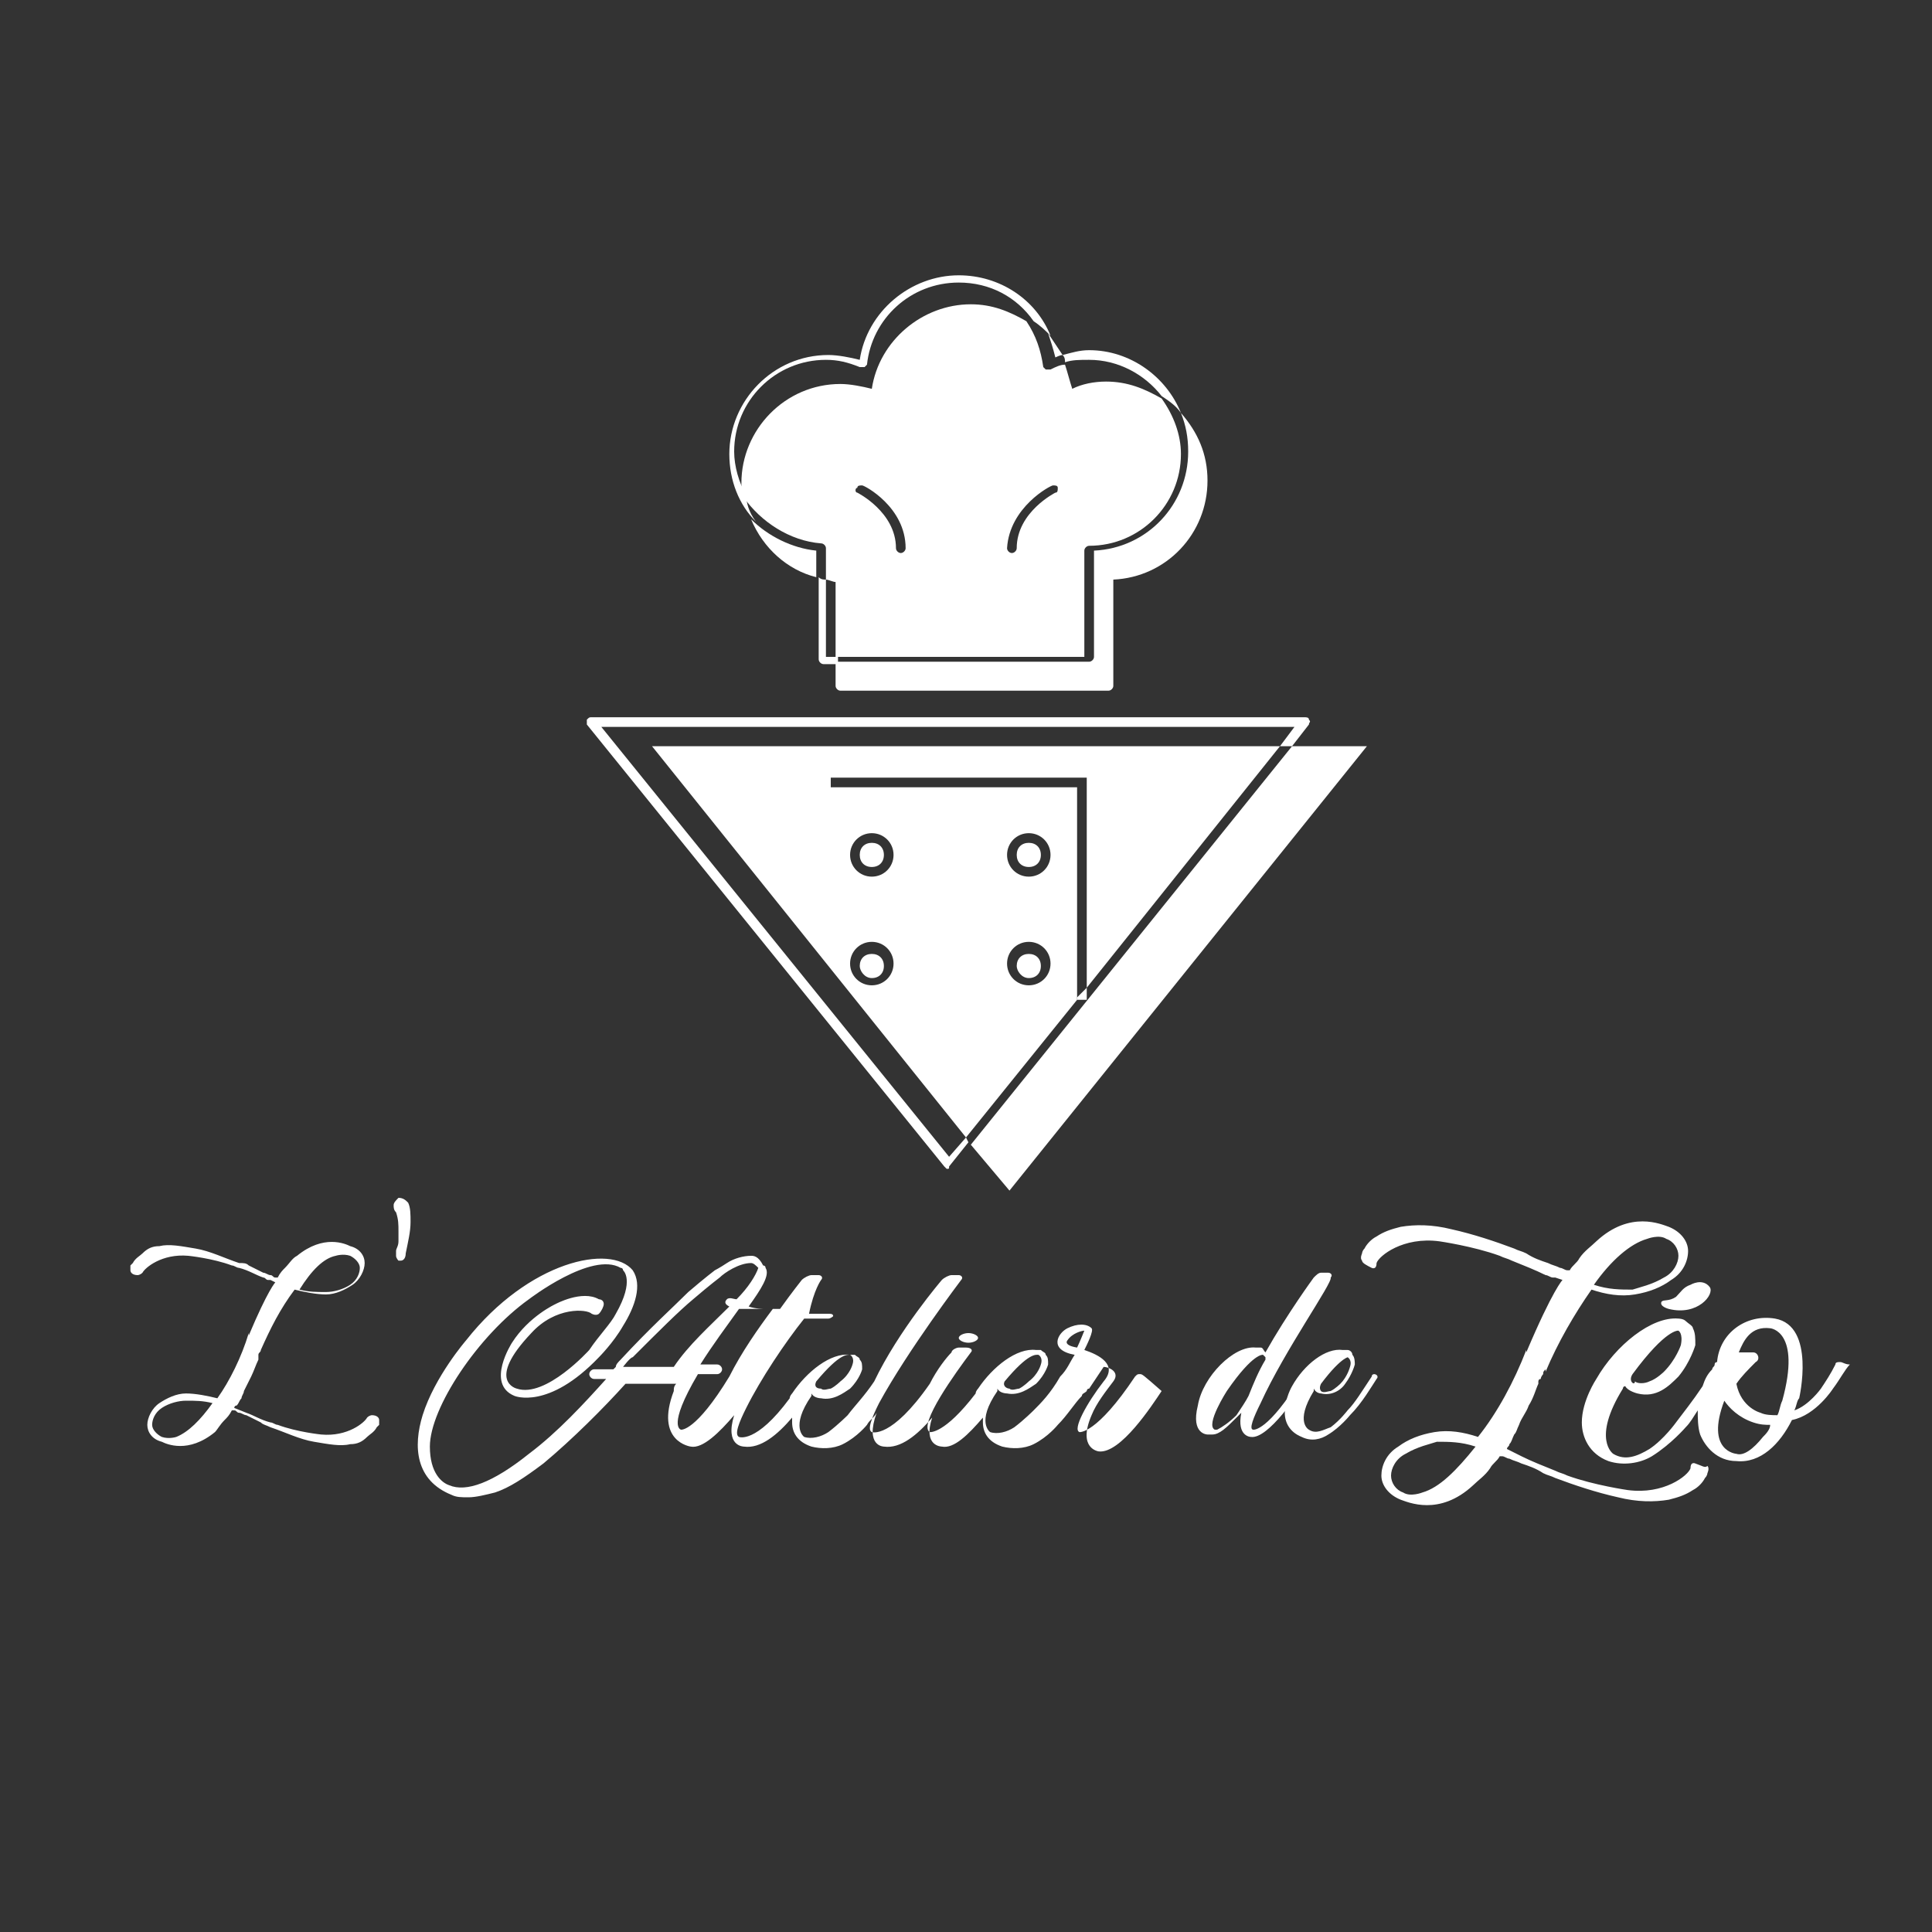 <?xml version="1.0" encoding="utf-8"?>
<!-- Generator: Adobe Illustrator 24.3.0, SVG Export Plug-In . SVG Version: 6.00 Build 0)  -->
<svg version="1.1" id="Calque_1" xmlns="http://www.w3.org/2000/svg" xmlns:xlink="http://www.w3.org/1999/xlink" x="0px" y="0px"
	 viewBox="0 0 80 80" style="enable-background:new 0 0 80 80;" xml:space="preserve">
<rect x="0" y="0" width="80" height="80" fill="#333333" stroke="none"/>
<style type="text/css">
	.st0{fill:#FFFFFF;}
</style>
<g>
	<path class="st0" d="M40.1,55.6c0.2,0,0.4-0.1,0.4-0.2c0-0.1-0.2-0.2-0.4-0.2s-0.4,0.1-0.4,0.2C39.7,55.5,39.9,55.6,40.1,55.6"/>
	<g>
		<path class="st0" d="M16.5,49.6L16.5,49.6c-0.1,0.1-0.2,0.2-0.2,0.3s0,0.2,0.1,0.3c0.1,0.3,0.1,0.5,0.1,0.8c0,0.1,0,0.3,0,0.4
			c0,0.2-0.1,0.3-0.1,0.4c0,0.1,0,0.1,0,0.2c0,0.1,0.1,0.2,0.1,0.2s0,0,0.1,0s0.2-0.1,0.2-0.3c0.1-0.5,0.2-0.9,0.2-1.3
			c0-0.3,0-0.6-0.1-0.8C16.8,49.7,16.7,49.6,16.5,49.6"/>
		<path class="st0" d="M47.2,56.9c-0.1,0-0.1,0-0.2,0.1c-1.6,2.4-2.3,2.3-2.3,2.3c-0.3-0.1,0.3-1.2,1-2.1c0.6-0.7-0.2-1.1-0.8-1.3
			c0.1-0.2,0.4-0.8,0.3-0.9c-0.2-0.2-0.6-0.2-1,0s-0.8,0.9,0.3,1.1c-0.2,0.3-0.3,0.6-0.6,0.9c-0.4,0.7-0.8,1.1-1.1,1.4
			c0,0-0.4,0.4-0.8,0.7c-0.3,0.2-0.7,0.3-1,0.2c0,0-0.6-0.4,0.3-1.7c0,0,0,0,0-0.1c0.1,0.2,0.4,0.2,0.4,0.2c0.5,0.1,0.9-0.2,1.2-0.4
			c0.4-0.4,0.5-0.8,0.5-0.8c0-0.2,0-0.3-0.1-0.4c0-0.1-0.1-0.1-0.2-0.2c-0.1,0-0.2,0-0.2,0c-0.8-0.1-1.8,0.7-2.4,1.6
			c0,0-0.1,0.1-0.1,0.2c-1.3,1.7-1.9,1.6-1.9,1.6C38,59,39.6,56.8,40.2,56c0.1-0.1,0-0.2-0.2-0.2h-0.3c-0.1,0-0.3,0.1-0.3,0.2
			c-0.2,0.2-0.6,0.7-0.9,1.3c-1.6,2.3-2.4,2-2.4,2c-0.2-0.1,0-0.6,0.3-1.2c1.2-2.2,3.4-5.1,3.4-5.1c0.1-0.1,0-0.2-0.1-0.2h-0.3
			c-0.1,0-0.3,0.1-0.4,0.2c0,0-1.8,2.1-2.8,4.2c-0.4,0.6-0.8,1-1.1,1.4c0,0-0.4,0.4-0.8,0.7c-0.3,0.2-0.7,0.3-1,0.2
			c0,0-0.6-0.4,0.3-1.7c0,0,0,0,0-0.1c0.1,0.2,0.4,0.2,0.4,0.2c0.5,0.1,0.9-0.2,1.2-0.4c0.4-0.4,0.5-0.8,0.5-0.8
			c0-0.2,0-0.3-0.1-0.4c0-0.1-0.1-0.1-0.2-0.2c-0.1,0-0.2,0-0.2,0c-0.8-0.1-1.8,0.7-2.4,1.6c0,0-0.1,0.1-0.1,0.2
			c-1.4,1.9-2.1,1.6-2.1,1.6c-0.2-0.1,0-0.6,0.3-1.2c0.6-1.2,1.6-2.7,2.4-3.7h1c0.1,0,0.2-0.1,0.2-0.1c0-0.1-0.1-0.1-0.2-0.1h-0.8
			c0.2-1,0.5-1.4,0.5-1.4c0.1-0.1,0-0.2-0.1-0.2h-0.3c-0.1,0-0.3,0.1-0.4,0.2c0,0-0.4,0.5-0.9,1.2h-0.6c-0.1,0-0.4,0-0.7-0.1
			c0.5-0.7,0.9-1.3,0.7-1.6c0-0.1-0.1-0.1-0.1-0.1C31.4,52,31.2,52,31.1,52c-0.3,0-0.7,0.1-1,0.3s-0.5,0.3-0.5,0.3s-0.4,0.3-1.1,0.9
			c-0.6,0.6-1.6,1.5-2.8,2.8c-0.1,0.1-0.2,0.2-0.2,0.3c0,0,0,0-0.1,0.1h-0.8c-0.1,0-0.2,0.1-0.2,0.2c0,0.1,0.1,0.2,0.2,0.2h0.5
			c-0.9,1-2,2.2-3.2,3.1c-1.5,1.2-2.6,1.6-3.3,1.3c-0.3-0.1-0.8-0.5-0.8-1.6c0-1.6,2-4.6,4.1-6.1c0,0,2.6-2,3.8-1.3
			c0.1,0,0.1,0.1,0.1,0.1s0.5,0.4-0.3,1.8c-0.2,0.4-0.7,0.9-1.1,1.5c0,0-1.8,2-3,1.6c0,0-1.3-0.3,0.6-2.3c1-1.1,2.3-1,2.5-0.8
			c0.2,0.1,0.3,0,0.3,0c0.1-0.1,0.2-0.3,0.2-0.4c0-0.2-0.2-0.2-0.2-0.2C24.1,53.4,23,54,23,54s-1.1,0.5-1.8,1.6c0,0-1.1,1.7,0.1,2.2
			c0,0,1.4,0.6,3.5-1.6c0,0,0.6-0.6,1-1.3c0.5-0.8,0.8-1.7,0.4-2.3c-0.9-1.1-4.3-0.4-6.9,2.9c0,0-1.3,1.5-1.8,3.1
			c-0.4,1.3-0.3,2.7,1.2,3.3c0.2,0.1,0.4,0.1,0.7,0.1c0.3,0,0.7-0.1,1.1-0.2c0.6-0.2,1.2-0.6,2-1.2c1.2-1,2.5-2.3,3.4-3.3H28
			c-0.1,0.1-0.1,0.2-0.1,0.3c-0.8,2.1,0.7,2.3,0.7,2.3c0.5,0.1,1.2-0.6,1.8-1.3c-0.4,1.3,0.4,1.3,0.4,1.3c0.7,0.1,1.4-0.5,2-1.2
			c0,0.1,0,0.1,0,0.2c0,0.4,0.2,0.8,0.8,1c0.4,0.1,0.9,0.1,1.3-0.1c0.6-0.3,1-0.8,1-0.8c0.1-0.2,0.3-0.3,0.4-0.5
			c-0.5,1.4,0.3,1.4,0.3,1.4c0.7,0.1,1.4-0.5,2-1.2c-0.4,1.2,0.4,1.2,0.4,1.2c0.5,0.1,1.1-0.5,1.7-1.2c0,0.1,0,0.1,0,0.2
			c0,0.4,0.2,0.8,0.8,1c0.4,0.1,0.9,0.1,1.3-0.1c0.6-0.3,1-0.8,1-0.8c0.4-0.4,0.7-0.9,1-1.2l0,0c0-0.1,0.1-0.1,0.2-0.2
			c0,0,0-0.1,0.1-0.1l0,0c0.2-0.3,0.4-0.6,0.6-0.9c0.2,0,0.7,0.2,0.4,0.6c-0.3,0.4-0.7,0.9-0.9,1.4c-0.6,1.4,0.3,1.5,0.3,1.5
			c0.9,0.1,2.2-1.9,2.6-2.5C47.3,56.9,47.3,56.9,47.2,56.9 M41.6,57.2c1-1.2,1.3-1.1,1.4-1.1c0,0,0.2,0.1,0.1,0.4
			c0,0-0.1,0.4-0.5,0.7c0,0-0.2,0.2-0.4,0.3c-0.1,0-0.3,0.1-0.4,0C41.7,57.5,41.5,57.4,41.6,57.2 M33.8,57.2c1-1.2,1.3-1.1,1.4-1.1
			c0,0,0.2,0.1,0.1,0.4c0,0-0.1,0.4-0.5,0.7c0,0-0.2,0.2-0.4,0.3c-0.1,0-0.3,0.1-0.4,0C33.8,57.5,33.7,57.4,33.8,57.2 M25.8,56.6
			c0,0,0.3-0.4,0.4-0.4c1.1-1.1,1.9-1.9,2.5-2.4c0.7-0.6,1.1-0.9,1.1-0.9l0,0c0.2-0.2,0.8-0.6,1.3-0.6c0.1,0,0.2,0.1,0.3,0.2l0,0
			c-0.1,0.3-0.4,0.8-0.9,1.3c-0.1,0-0.3-0.1-0.4,0S30,54,30.2,54.1c-0.8,0.8-1.7,1.6-2.3,2.5C27.9,56.6,25.8,56.6,25.8,56.6z
			 M28.2,59.2c0,0-0.6-0.1,0.7-2.3h0.8c0.1,0,0.2-0.1,0.2-0.2c0-0.1-0.1-0.2-0.2-0.2H29c0.5-0.8,1.1-1.6,1.6-2.3c0.1,0,0.2,0,0.4,0
			l0,0h1C31.4,55,30.7,56,30.2,57C28.8,59.3,28.2,59.2,28.2,59.2 M44.6,55.8c-0.6-0.1-0.4-0.3-0.4-0.3c0.2-0.3,0.6-0.4,0.7-0.4
			C44.9,55.1,44.7,55.6,44.6,55.8"/>
		<path class="st0" d="M15.4,58.6c0,0-0.1,0-0.2,0.1c-0.1,0.2-0.8,0.8-1.9,0.7c0,0-1-0.1-1.8-0.4l0,0c-0.1,0-0.2-0.1-0.3-0.1
			c-0.4-0.1-0.7-0.3-1-0.4l0,0l-0.5-0.2c0,0,0-0.1,0.1-0.1c0.1-0.1,0.1-0.2,0.2-0.3c0-0.1,0.1-0.2,0.1-0.3c0.1-0.2,0.2-0.4,0.3-0.6
			l0,0c0.1-0.2,0.2-0.5,0.3-0.7l0,0l0,0c0,0,0,0,0-0.1v-0.1c0-0.1,0.1-0.1,0.1-0.2v-0.1v0.1c0.4-0.9,0.8-1.7,1.4-2.5
			c0.4,0.1,0.9,0.2,1.3,0.2c0.4,0,0.8-0.2,1.1-0.4s0.5-0.6,0.5-0.9c0-0.3-0.2-0.6-0.6-0.7c-0.2-0.1-1.1-0.5-2.2,0.4
			c-0.2,0.1-0.3,0.3-0.5,0.5c-0.1,0.1-0.2,0.2-0.3,0.4c0,0,0,0-0.1,0s-0.1-0.1-0.2-0.1c-0.1,0-0.2-0.1-0.3-0.1
			c-0.2-0.1-0.4-0.2-0.6-0.3c-0.1-0.1-0.2-0.1-0.4-0.1c-0.6-0.2-1.2-0.5-1.8-0.6S7,51.5,6.6,51.6c-0.3,0-0.5,0.1-0.7,0.3
			c-0.1,0.1-0.3,0.2-0.4,0.4c-0.1,0.1-0.1,0.1-0.1,0.1s0,0.1,0,0.2c0,0.1,0.1,0.2,0.3,0.2c0,0,0.1,0,0.2-0.1C6,52.5,6.7,51.9,7.8,52
			c0,0,1,0.1,1.8,0.4l0,0c0.1,0,0.2,0.1,0.3,0.1c0.4,0.1,0.7,0.3,1,0.4c0.1,0,0.1,0.1,0.2,0.1c0,0,0,0,0.1,0l0,0l0.2,0.1
			c0,0-0.3,0.3-1.1,2.2v-0.1c-0.3,1-0.8,2-1.3,2.7c-0.4-0.1-0.9-0.2-1.3-0.2c-0.4,0-0.8,0.2-1.1,0.4c-0.3,0.2-0.5,0.6-0.5,0.9
			c0,0.3,0.2,0.6,0.6,0.7c0.2,0.1,1.1,0.5,2.2-0.4C9,59.2,9.1,59,9.3,58.8c0.1-0.1,0.2-0.2,0.3-0.4c0,0,0,0,0.1,0s0.1,0.1,0.2,0.1
			c0.1,0,0.2,0.1,0.3,0.1c0.2,0.1,0.4,0.2,0.6,0.3c0.1,0.1,0.2,0.1,0.4,0.2c0.6,0.2,1.2,0.5,1.8,0.6s1.1,0.2,1.5,0.1
			c0.3,0,0.5-0.1,0.7-0.3c0.1-0.1,0.3-0.2,0.4-0.4c0.1-0.1,0.1-0.1,0.1-0.1s0-0.1,0-0.2C15.7,58.7,15.6,58.6,15.4,58.6 M13.9,52
			c0,0,0.3-0.1,0.6,0c0.2,0.1,0.4,0.3,0.4,0.5s-0.1,0.5-0.4,0.7c-0.3,0.2-0.7,0.3-1,0.3c-0.4,0-0.7,0-1.1-0.1
			C12.9,52.6,13.4,52.1,13.9,52 M7.3,59.5c0,0-0.3,0.1-0.6,0c-0.2-0.1-0.4-0.3-0.4-0.5s0.1-0.5,0.4-0.7s0.7-0.3,1-0.3
			c0.4,0,0.7,0,1.1,0.1C8.3,58.8,7.8,59.3,7.3,59.5"/>
		<path class="st0" d="M52.2,58.1c-0.3,0.6-0.5,1.1-0.3,1.1c0,0,0.6,0.1,2-2.2c0-0.1,0.1-0.1,0.1-0.1c0.1,0,0.1,0.1,0.1,0.2
			c-0.3,0.6-1.6,2.5-2.3,2.4c0,0-0.6,0-0.4-1c-0.1,0.1-0.1,0.1-0.2,0.2c-0.4,0.4-0.7,0.7-1,0.7c0,0-0.1,0-0.2,0c0,0-0.7,0-0.4-1.2
			c0.2-1.2,1.5-2.5,2.4-2.4c0,0,0.1,0,0.2,0c0.1,0,0.1,0.1,0.2,0.2c0.9-1.6,2-3.1,2-3.1c0.1-0.1,0.2-0.2,0.3-0.2H55
			c0.1,0,0.2,0.1,0.1,0.2C55.2,53.1,53.2,55.9,52.2,58.1 M51.7,57.8c0.2-0.5,0.4-1,0.7-1.5v-0.1c0,0,0,0-0.1-0.1
			c0,0-0.4-0.1-1.5,1.5c0,0-0.9,1.4-0.5,1.6h0.1c0.2-0.1,0.5-0.3,0.8-0.6C51.4,58.3,51.6,58,51.7,57.8"/>
		<path class="st0" d="M57,57.1c-0.2,0.3-0.6,1-1.1,1.5c0,0-0.4,0.5-0.9,0.8c-0.3,0.2-0.7,0.3-1.1,0.1c-0.5-0.2-0.7-0.6-0.7-1
			c0-0.6,0.3-1.1,0.3-1.1c0.5-0.9,1.4-1.6,2.1-1.5c0,0,0.1,0,0.2,0c0.1,0,0.2,0.1,0.2,0.2c0.1,0.1,0.1,0.3,0.1,0.4
			c0,0-0.1,0.4-0.4,0.8c-0.2,0.3-0.6,0.5-1,0.4c0,0-0.2,0-0.3-0.2c0,0,0,0,0,0.1c-0.8,1.3-0.2,1.6-0.2,1.6c0.3,0.2,0.6,0,0.9-0.1
			c0.4-0.3,0.7-0.7,0.7-0.7c0.3-0.3,0.6-0.8,1-1.4c0-0.1,0.1-0.1,0.1-0.1C57,56.9,57.1,57,57,57.1 M54.7,57.3c-0.1,0.2,0,0.3,0,0.3
			c0.1,0.1,0.3,0,0.4,0c0.2-0.1,0.4-0.3,0.4-0.3c0.3-0.3,0.4-0.7,0.4-0.7c0.1-0.3-0.1-0.4-0.1-0.4C55.9,56.2,55.6,56.1,54.7,57.3"/>
		<path class="st0" d="M69.4,53.7c-0.3,0.2-0.5,0.1-0.6,0.2c-0.1,0.2,0.3,0.3,0.3,0.3c1.2,0.3,1.9-0.6,1.7-0.9
			c-0.3-0.4-0.8-0.1-0.8-0.1C69.7,53.3,69.6,53.5,69.4,53.7"/>
		<path class="st0" d="M76.2,56.4c-0.1,0-0.2,0-0.2,0.1c-0.2,0.4-0.4,0.7-0.6,1c0,0-0.5,0.7-1.1,0.9c0.1-0.2,0.1-0.4,0.2-0.5
			c0,0,0.7-3-1-3.3c-1.2-0.2-2.3,0.6-2.4,1.8c0,0-0.1,0-0.1,0.1s-0.1,0.1-0.1,0.2c-0.2,0.2-0.3,0.4-0.4,0.7
			c-0.4,0.6-0.8,1.1-1.1,1.5c0,0-0.5,0.7-1.1,1.1c-0.5,0.3-1,0.5-1.5,0.2c0,0-0.9-0.6,0.4-2.7c0,0,0-0.1,0.1-0.1
			c0.1,0.2,0.5,0.3,0.5,0.3c0.8,0.2,1.3-0.3,1.7-0.7c0.5-0.6,0.7-1.3,0.7-1.3c0-0.3,0-0.5-0.1-0.7c0-0.1-0.2-0.2-0.3-0.3
			c-0.1-0.1-0.3-0.1-0.3-0.1c-1.1-0.1-2.6,1.1-3.4,2.5c0,0-0.6,0.9-0.6,1.8c0,0.6,0.3,1.3,1.1,1.6c0.6,0.2,1.3,0.1,1.8-0.2
			c0.8-0.5,1.4-1.2,1.4-1.2c0.2-0.2,0.3-0.4,0.5-0.7c0,0.3,0,0.7,0.1,1c0.2,0.5,0.7,1.1,1.5,1.1c1,0.1,1.8-0.7,2.3-1.7
			c1-0.2,1.7-1.3,1.7-1.3c0.3-0.4,0.5-0.8,0.7-1C76.4,56.5,76.3,56.4,76.2,56.4 M67.6,56.9c1.4-1.9,1.9-1.8,1.9-1.8s0.2,0.1,0.1,0.6
			c0,0-0.2,0.6-0.7,1.1c0,0-0.3,0.3-0.6,0.4c-0.2,0.1-0.5,0.1-0.6,0C67.7,57.4,67.4,57.2,67.6,56.9 M73,59.5
			c-0.4,0.5-0.8,0.8-1.1,0.7c0,0-1.3-0.1-0.5-2.2c0.2,0.3,0.6,0.7,1.2,0.9c0.3,0.1,0.5,0.1,0.7,0.1C73.3,59.2,73.1,59.4,73,59.5
			 M73.8,58c-0.1,0.2-0.1,0.4-0.2,0.6c-0.2,0-0.5,0-0.7-0.1c0,0-0.8-0.2-1-1.2c0.2-0.3,0.5-0.6,0.8-0.9c0.2-0.1,0.1-0.4-0.1-0.4
			s-0.4,0-0.6,0c0.2-0.5,0.5-1.1,1.3-1C73.3,55,74.6,55.1,73.8,58"/>
		<path class="st0" d="M70.2,60.6c0,0-0.2-0.1-0.2,0.2c-0.1,0.3-1.1,1.1-2.6,0.9c0,0-1.4-0.2-2.5-0.6l0,0c-0.2-0.1-0.3-0.1-0.5-0.2
			c-0.5-0.2-1-0.4-1.4-0.6l0,0L62.4,60c0-0.1,0.1-0.1,0.1-0.2c0.1-0.1,0.1-0.2,0.2-0.4c0.1-0.1,0.1-0.2,0.2-0.4
			c0.1-0.3,0.3-0.5,0.4-0.8l0,0c0.2-0.3,0.3-0.7,0.4-0.9l0,0l0,0v-0.1c0,0,0-0.1,0.1-0.1c0-0.1,0.1-0.2,0.1-0.2c0-0.1,0-0.1,0.1-0.2
			v0.1c0.5-1.2,1.2-2.4,1.9-3.4c0.6,0.2,1.2,0.3,1.8,0.2c0.6-0.1,1.1-0.3,1.5-0.6c0.5-0.3,0.7-0.8,0.7-1.2s-0.3-0.8-0.8-1
			c-0.3-0.1-1.6-0.7-3,0.6c-0.2,0.2-0.5,0.4-0.7,0.7c-0.1,0.2-0.3,0.3-0.4,0.5h-0.1c-0.1,0-0.2-0.1-0.3-0.1
			c-0.2-0.1-0.3-0.1-0.5-0.2c-0.3-0.1-0.6-0.2-0.9-0.4c-0.2-0.1-0.3-0.1-0.5-0.2c-0.8-0.3-1.7-0.6-2.6-0.8c-0.8-0.2-1.5-0.2-2.1-0.1
			c-0.4,0.1-0.7,0.2-1,0.4c-0.2,0.1-0.4,0.3-0.5,0.5c-0.1,0.1-0.1,0.2-0.1,0.2s-0.1,0.2,0,0.3c0,0.1,0.2,0.2,0.4,0.3
			c0,0,0.2,0.1,0.2-0.2c0.1-0.3,1.1-1.1,2.6-0.9c0,0,1.4,0.2,2.5,0.6l0,0c0.2,0.1,0.3,0.1,0.5,0.2c0.5,0.2,1,0.4,1.4,0.6
			c0.1,0,0.2,0.1,0.3,0.1h0.1l0,0l0.3,0.1c0,0-0.4,0.4-1.5,3v-0.1c-0.5,1.3-1.2,2.6-2,3.6c-0.6-0.2-1.2-0.3-1.8-0.2
			s-1.1,0.3-1.5,0.6c-0.5,0.3-0.7,0.8-0.7,1.2s0.3,0.8,0.8,1c0.3,0.1,1.6,0.7,3-0.6c0.2-0.2,0.5-0.4,0.7-0.7
			c0.1-0.2,0.3-0.3,0.4-0.5h0.1c0.1,0,0.2,0.1,0.3,0.1c0.2,0.1,0.3,0.1,0.5,0.2c0.3,0.1,0.6,0.2,0.9,0.4c0.2,0.1,0.3,0.1,0.5,0.2
			c0.8,0.3,1.7,0.6,2.6,0.8c0.8,0.2,1.5,0.2,2.1,0.1c0.4-0.1,0.7-0.2,1-0.4c0.2-0.1,0.4-0.3,0.5-0.5c0.1-0.1,0.1-0.2,0.1-0.2
			s0.1-0.2,0-0.3C70.6,60.8,70.5,60.7,70.2,60.6 M68.2,51.3c0,0,0.5-0.2,0.8,0c0.3,0.1,0.5,0.4,0.5,0.7s-0.2,0.7-0.6,0.9
			c-0.5,0.3-1,0.4-1.3,0.5c-0.5,0-1,0-1.6-0.2C66.7,52.2,67.5,51.5,68.2,51.3 M58.9,61.8c0,0-0.5,0.2-0.8,0
			c-0.3-0.1-0.5-0.4-0.5-0.7s0.2-0.7,0.6-0.9c0.5-0.3,1-0.4,1.3-0.5c0.5,0,1,0,1.6,0.2C60.3,60.9,59.6,61.6,58.9,61.8"/>
	</g>
</g>
<g>
	<path class="st0" d="M42.6,40.5c0.3,0,0.5-0.2,0.5-0.5s-0.2-0.5-0.5-0.5s-0.5,0.2-0.5,0.5C42.1,40.2,42.3,40.5,42.6,40.5z"/>
	<path class="st0" d="M42.6,35.9c0.3,0,0.5-0.2,0.5-0.5s-0.2-0.5-0.5-0.5s-0.5,0.2-0.5,0.5S42.3,35.9,42.6,35.9z"/>
	<path class="st0" d="M36.1,35.9c0.3,0,0.5-0.2,0.5-0.5s-0.2-0.5-0.5-0.5s-0.5,0.2-0.5,0.5S35.8,35.9,36.1,35.9z"/>
	<polygon class="st0" points="56.6,30.9 53.5,30.9 40.2,47.4 41.8,49.3 	"/>
	<path class="st0" d="M36.1,40.5c0.3,0,0.5-0.2,0.5-0.5s-0.2-0.5-0.5-0.5s-0.5,0.2-0.5,0.5C35.6,40.2,35.8,40.5,36.1,40.5z"/>
	<path class="st0" d="M27,30.9l13,16.2l4.6-5.7v-8.8H34.4v-0.4H45v8.7l8-10H41.8C41.8,30.9,27,30.9,27,30.9z M42.6,34.5
		c0.5,0,0.9,0.4,0.9,0.9s-0.4,0.9-0.9,0.9s-0.9-0.4-0.9-0.9C41.7,34.9,42.1,34.5,42.6,34.5z M42.6,39c0.5,0,0.9,0.4,0.9,0.9
		s-0.4,0.9-0.9,0.9s-0.9-0.4-0.9-0.9S42.1,39,42.6,39z M36.1,34.5c0.5,0,0.9,0.4,0.9,0.9s-0.4,0.9-0.9,0.9s-0.9-0.4-0.9-0.9
		C35.2,34.9,35.6,34.5,36.1,34.5z M36.1,39c0.5,0,0.9,0.4,0.9,0.9s-0.4,0.9-0.9,0.9s-0.9-0.4-0.9-0.9S35.6,39,36.1,39z"/>
	<path class="st0" d="M39.3,47.9L24.9,30.1h28.7L53,30.9h0.5l0.7-0.9c0-0.1,0.1-0.1,0-0.2c0-0.1-0.1-0.1-0.2-0.1H24.5
		c-0.1,0-0.1,0-0.2,0.1c0,0.1,0,0.1,0,0.2l14.8,18.3l0.1,0.1c0.1,0,0.1,0,0.1-0.1l0.8-1L40,47.1L39.3,47.9z"/>
	<polygon class="st0" points="44.6,41.4 45,41.4 45,40.9 44.6,41.3 	"/>
	<path class="st0" d="M34,22.5c0.1,0,0.2,0.1,0.2,0.2V24c0.1,0,0.3,0.1,0.4,0.1v3.1h10.3v-4.4c0-0.1,0.1-0.2,0.2-0.2
		c2.1,0,3.8-1.7,3.8-3.8c0-0.8-0.3-1.6-0.8-2.3c-0.7-0.4-1.4-0.7-2.3-0.7c-0.5,0-1,0.1-1.4,0.3c-0.1-0.3-0.2-0.7-0.3-1
		c-0.2,0-0.4,0.1-0.6,0.2c-0.1,0-0.1,0-0.2,0l-0.1-0.1c-0.1-0.7-0.3-1.3-0.7-1.9c-0.7-0.4-1.4-0.7-2.3-0.7c-2,0-3.8,1.5-4.1,3.5
		c-0.4-0.1-0.9-0.2-1.3-0.2c-2.3,0-4.1,1.9-4.1,4.1c0,0.2,0,0.4,0.1,0.6C31.5,21.6,32.7,22.4,34,22.5z M43.6,20.1
		c0.1,0,0.2,0,0.2,0.1s0,0.2-0.1,0.2c0,0-1.6,0.8-1.6,2.3c0,0.1-0.1,0.2-0.2,0.2c-0.1,0-0.2-0.1-0.2-0.2
		C41.8,21,43.5,20.1,43.6,20.1z M35.5,20.2c0-0.1,0.1-0.1,0.2-0.1c0.1,0,1.8,0.9,1.8,2.6c0,0.1-0.1,0.2-0.2,0.2
		c-0.1,0-0.2-0.1-0.2-0.2c0-1.5-1.6-2.3-1.6-2.3C35.4,20.4,35.4,20.2,35.5,20.2z"/>
	<path class="st0" d="M31.1,21.5c0.5,1.2,1.5,2.1,2.7,2.4v-1.1C32.8,22.7,31.8,22.2,31.1,21.5z"/>
	<path class="st0" d="M45.3,22.8v4.4c0,0.1-0.1,0.2-0.2,0.2H34.6v1c0,0.1,0.1,0.2,0.2,0.2h11.1c0.1,0,0.2-0.1,0.2-0.2V24
		c2.2-0.1,3.9-1.9,3.9-4.1c0-1.1-0.4-2-1.1-2.8c0.2,0.5,0.3,1,0.3,1.6C49.2,20.9,47.5,22.7,45.3,22.8z"/>
	<path class="st0" d="M44,14.7c-0.2-0.3-0.4-0.6-0.6-0.9c0.1,0.3,0.2,0.6,0.3,1C43.7,14.8,43.9,14.7,44,14.7z"/>
	<path class="st0" d="M45.1,14.9c1.2,0,2.3,0.6,3,1.5c0.3,0.2,0.6,0.4,0.8,0.7c-0.6-1.5-2.1-2.6-3.8-2.6c-0.4,0-0.7,0.1-1.1,0.2
		c0.1,0.1,0.1,0.2,0.1,0.3C44.4,14.9,44.7,14.9,45.1,14.9z"/>
	<path class="st0" d="M30.9,20.5c-0.3-0.5-0.5-1.2-0.5-1.8c0-2.1,1.7-3.8,3.8-3.8c0.5,0,0.9,0.1,1.4,0.3c0.1,0,0.1,0,0.2,0l0.1-0.1
		c0.2-1.9,1.8-3.4,3.8-3.4c1.3,0,2.4,0.6,3.1,1.6c0.3,0.2,0.5,0.4,0.7,0.6c-0.6-1.5-2.1-2.5-3.8-2.5c-2,0-3.8,1.5-4.1,3.5
		c-0.4-0.1-0.9-0.2-1.3-0.2c-2.3,0-4.1,1.9-4.1,4.1c0,1.1,0.4,2.1,1.1,2.8C31,21.2,30.9,20.8,30.9,20.5z"/>
	<path class="st0" d="M34.2,27.1V24c-0.1,0-0.2,0-0.3-0.1v3.4c0,0.1,0.1,0.2,0.2,0.2h0.6v-0.3h-0.5V27.1z"/>
</g>
</svg>
